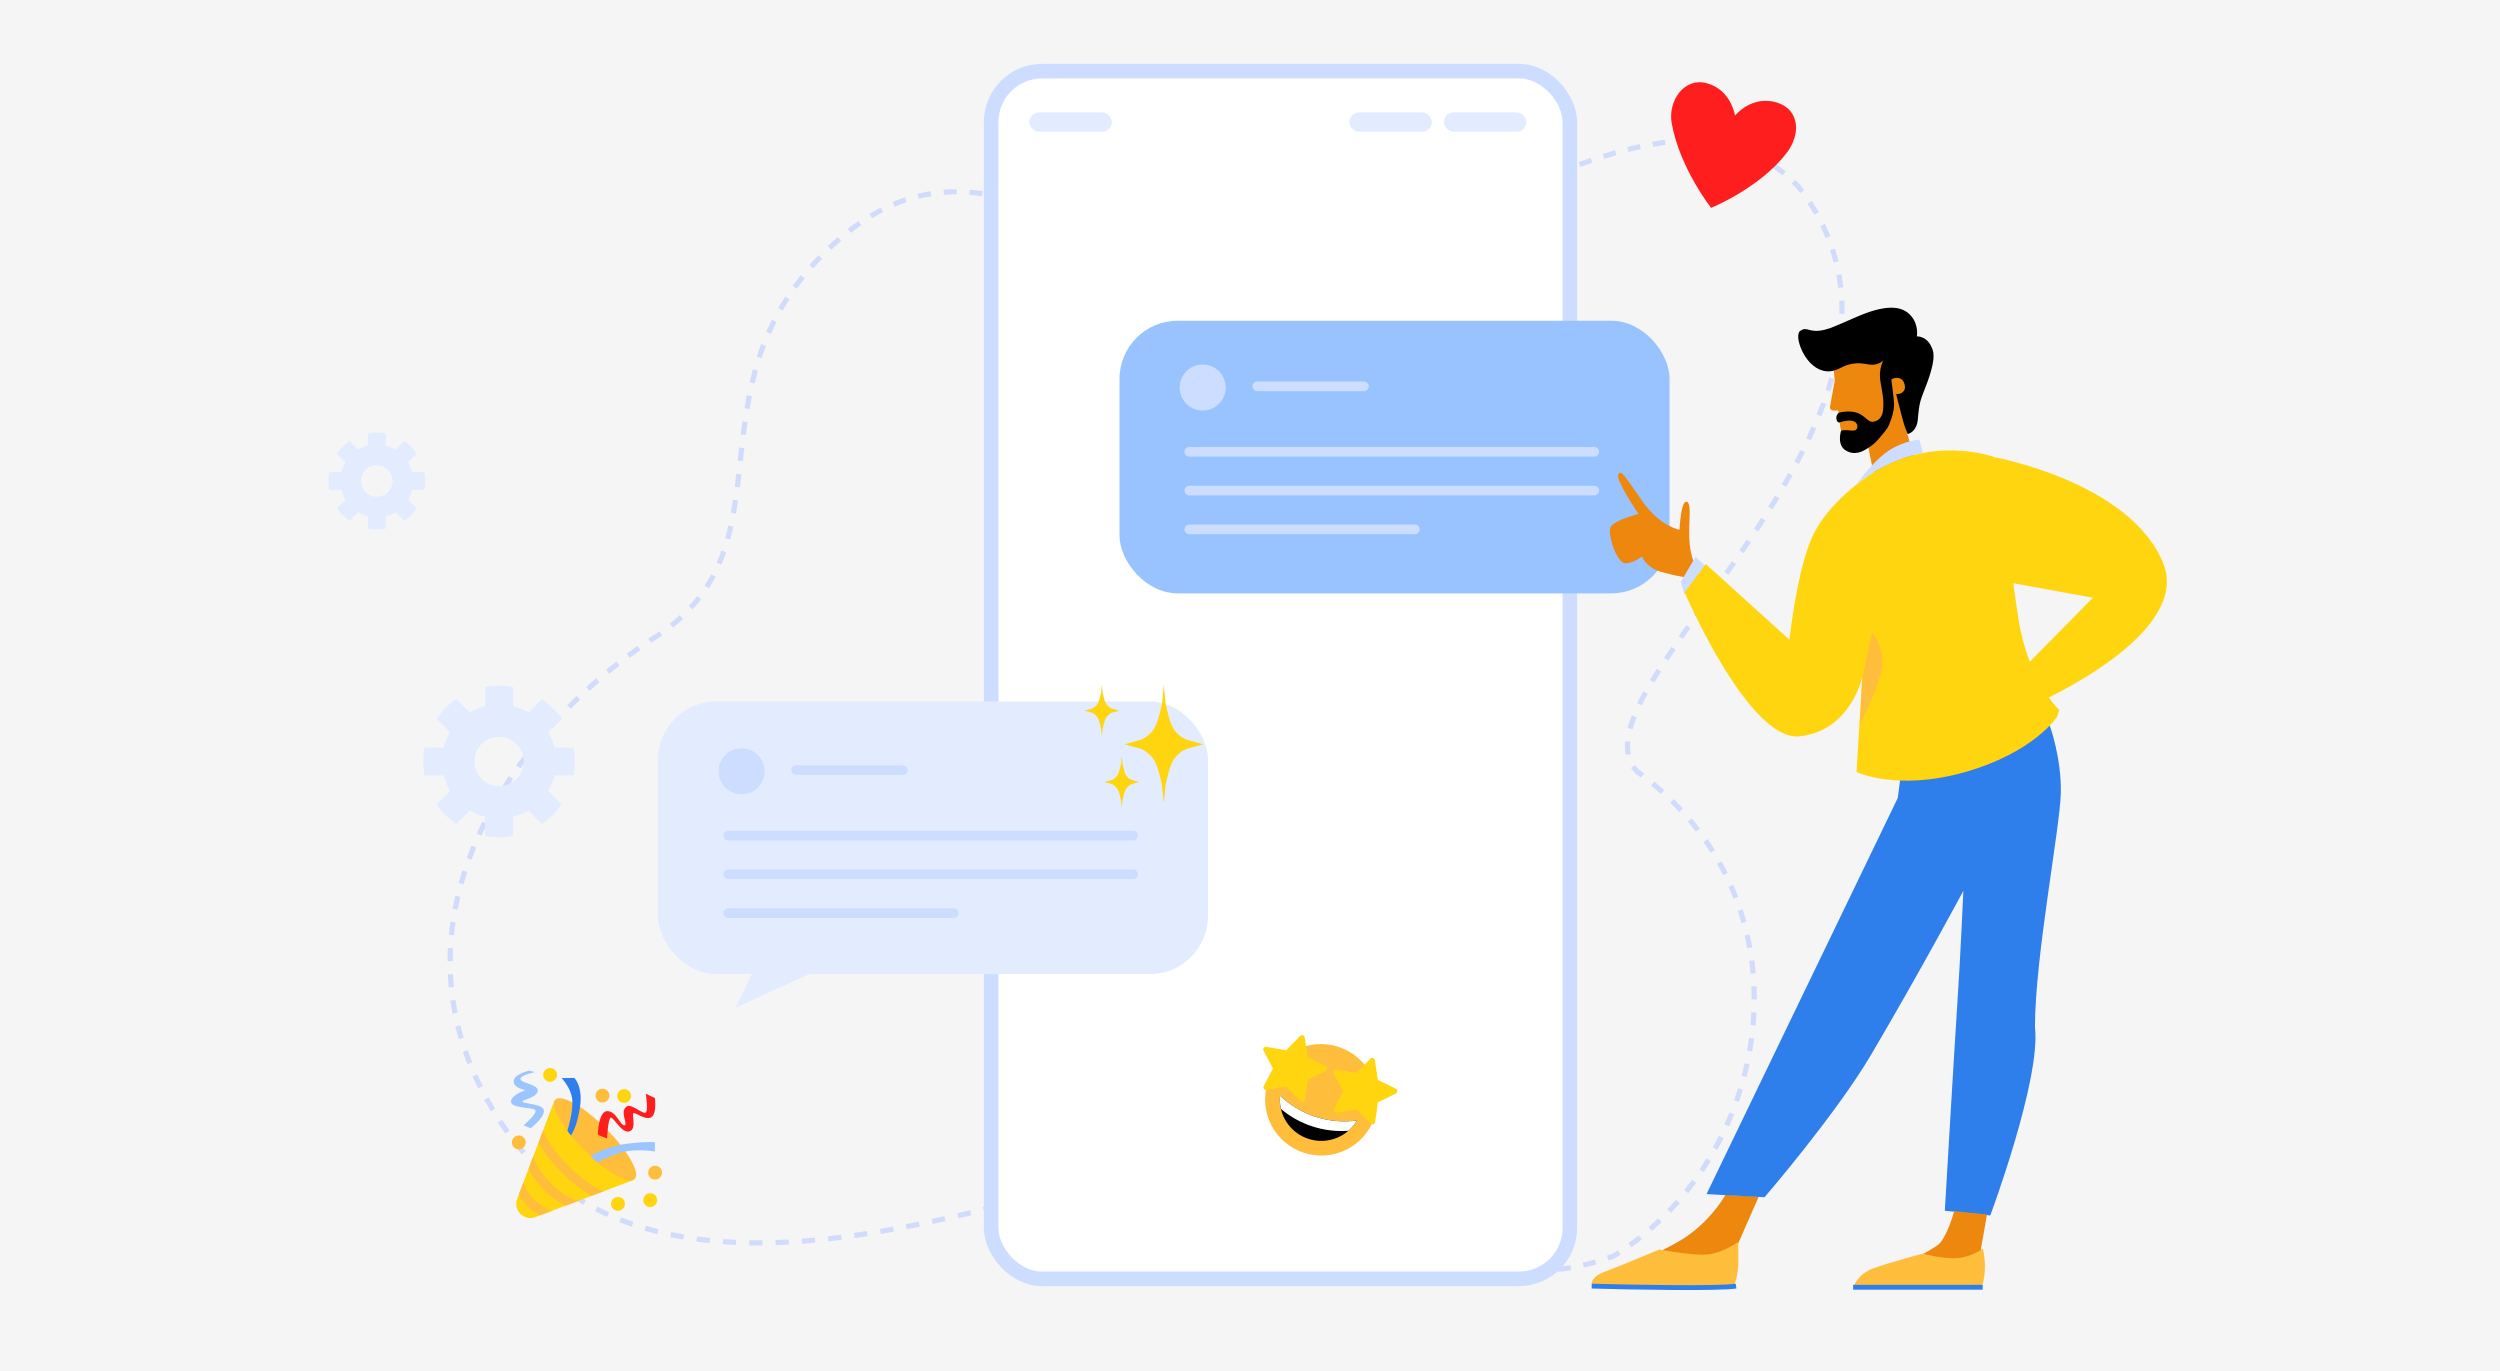 <?xml version="1.0" encoding="UTF-8"?> <svg xmlns="http://www.w3.org/2000/svg" width="1896" height="1040" viewBox="0 0 1896 1040" fill="none"><rect x="0" y="0" width="1896" height="1040" fill="#333333" stroke="none"/> <g clip-path="url(#clip0_453_589)"> <rect width="1896" height="1040" fill="#F5F5F5"></rect> <path fill-rule="evenodd" clip-rule="evenodd" d="M1311.01 108.246C1314.17 109.015 1317.3 109.924 1320.39 110.981L1319.12 114.697C1316.14 113.679 1313.13 112.803 1310.08 112.061L1311.01 108.246ZM1291.76 105.249C1295.01 105.491 1298.24 105.855 1301.44 106.349L1300.84 110.23C1297.75 109.752 1294.62 109.4 1291.47 109.166L1291.76 105.249ZM1329.48 114.565C1332.42 115.886 1335.34 117.354 1338.21 118.977L1336.28 122.397C1333.51 120.834 1330.71 119.42 1327.87 118.148L1329.48 114.565ZM1272.3 105.181C1275.57 104.979 1278.81 104.878 1282.03 104.885L1282.02 108.812C1278.89 108.805 1275.73 108.904 1272.54 109.101L1272.3 105.181ZM1253.03 107.442C1256.25 106.9 1259.44 106.438 1262.61 106.061L1263.08 109.961C1259.97 110.33 1256.84 110.783 1253.69 111.315L1253.03 107.442ZM1346.52 124.163C1349.14 125.967 1351.74 127.91 1354.3 129.999L1351.81 133.041C1349.34 131.019 1346.83 129.141 1344.3 127.4L1346.52 124.163ZM1234.12 111.446C1237.28 110.653 1240.42 109.921 1243.54 109.257L1244.35 113.099C1241.28 113.752 1238.19 114.472 1235.08 115.255L1234.12 111.446ZM1361.58 136.423C1362.76 137.548 1363.94 138.708 1365.1 139.902L1365.18 139.979L1365.25 140.064C1366.31 141.426 1367.35 142.79 1368.37 144.158L1365.21 146.493C1364.24 145.184 1363.24 143.877 1362.22 142.572C1361.11 141.438 1359.99 140.337 1358.87 139.268L1361.58 136.423ZM1215.52 116.737C1218.62 115.76 1221.71 114.831 1224.78 113.955L1225.86 117.731C1222.82 118.597 1219.77 119.516 1216.69 120.483L1215.52 116.737ZM1374.1 152.397C1375.97 155.242 1377.71 158.099 1379.35 160.966L1375.94 162.911C1374.34 160.114 1372.64 157.326 1370.82 154.547L1374.1 152.397ZM1197.28 122.923C1200.32 121.824 1203.35 120.759 1206.36 119.735L1207.63 123.453C1204.64 124.469 1201.63 125.525 1198.62 126.616L1197.28 122.923ZM1179.25 129.765C1182.26 128.576 1185.26 127.412 1188.24 126.276L1189.64 129.947C1186.67 131.076 1183.69 132.234 1180.69 133.417L1179.25 129.765ZM1384.03 169.835C1385.53 172.893 1386.9 175.962 1388.15 179.039L1384.51 180.52C1383.29 177.524 1381.96 174.536 1380.5 171.556L1384.03 169.835ZM1161.45 137.012C1164.42 135.772 1167.38 134.549 1170.34 133.345L1171.82 136.982C1168.88 138.181 1165.93 139.4 1162.96 140.636L1161.45 137.012ZM1391.6 188.435C1392.66 191.662 1393.6 194.898 1394.42 198.14L1390.62 199.104C1389.82 195.949 1388.91 192.802 1387.87 189.662L1391.6 188.435ZM1143.74 144.519C1146.7 143.252 1149.64 141.993 1152.58 140.746L1154.12 144.361C1151.18 145.605 1148.24 146.862 1145.29 148.128L1143.74 144.519ZM1129.99 150.445C1131.64 149.734 1133.28 149.023 1134.93 148.314L1136.48 151.92C1134.84 152.63 1133.19 153.341 1131.54 154.053C1130.25 154.61 1128.96 155.168 1127.66 155.727L1126.11 152.121C1127.4 151.562 1128.7 151.003 1129.99 150.445ZM1396.55 207.946C1397.15 211.266 1397.63 214.591 1397.99 217.921L1394.09 218.352C1393.73 215.11 1393.26 211.874 1392.68 208.644L1396.55 207.946ZM1108.47 159.69C1111.42 158.438 1114.36 157.18 1117.29 155.92L1118.84 159.528C1115.9 160.789 1112.96 162.049 1110.01 163.304L1108.47 159.69ZM1090.78 167.1C1093.74 165.886 1096.69 164.659 1099.64 163.424L1101.15 167.045C1098.2 168.284 1095.24 169.514 1092.27 170.733L1090.78 167.1ZM1398.77 227.94C1398.92 231.291 1398.96 234.644 1398.89 237.998L1394.97 237.925C1395.03 234.651 1394.99 231.38 1394.84 228.114L1398.77 227.94ZM1072.99 174.222C1075.96 173.067 1078.93 171.894 1081.9 170.705L1083.36 174.351C1080.38 175.544 1077.4 176.723 1074.41 177.883L1072.99 174.222ZM1055.05 180.921C1058.05 179.849 1061.05 178.752 1064.04 177.632L1065.42 181.31C1062.41 182.436 1059.39 183.54 1056.37 184.619L1055.05 180.921ZM1398.4 248.022C1398.14 251.357 1397.79 254.691 1397.34 258.024L1393.45 257.501C1393.89 254.238 1394.23 250.976 1394.49 247.716L1398.4 248.022ZM1036.93 187.052C1039.96 186.089 1042.99 185.094 1046.01 184.069L1047.27 187.788C1044.22 188.82 1041.17 189.824 1038.12 190.795L1036.93 187.052ZM1018.59 192.455C1021.66 191.627 1024.72 190.76 1027.79 189.855L1028.9 193.622C1025.81 194.534 1022.71 195.41 1019.61 196.246L1018.59 192.455ZM1395.75 267.911C1395.13 271.185 1394.44 274.457 1393.67 277.725L1389.84 276.821C1390.6 273.611 1391.29 270.4 1391.89 267.189L1395.75 267.911ZM1000.04 196.937C1003.14 196.28 1006.24 195.574 1009.34 194.823L1010.27 198.64C1007.13 199.399 1003.99 200.113 1000.86 200.779L1000.04 196.937ZM755.113 146.52C758.336 147.142 761.558 147.847 764.782 148.626L763.859 152.443C760.69 151.677 757.528 150.985 754.369 150.376L755.113 146.52ZM735.466 143.863C738.759 144.104 742.049 144.455 745.336 144.904L744.804 148.795C741.594 148.356 738.386 148.014 735.18 147.78L735.466 143.863ZM774.34 151.14C777.487 152.031 780.637 152.982 783.792 153.984L782.604 157.726C779.484 156.736 776.373 155.797 773.27 154.918L774.34 151.14ZM793.15 157.088C796.237 158.152 799.33 159.256 802.431 160.389L801.082 164.078C798.001 162.951 794.931 161.856 791.87 160.8L793.15 157.088ZM715.589 143.83C718.911 143.584 722.225 143.472 725.535 143.481L725.524 147.408C722.311 147.399 719.097 147.508 715.879 147.746L715.589 143.83ZM985.986 199.577C987.548 199.323 989.11 199.056 990.672 198.775L991.366 202.64C989.783 202.924 988.199 203.196 986.616 203.453C984.961 203.722 983.313 203.968 981.67 204.191L981.141 200.3C982.75 200.081 984.365 199.84 985.986 199.577ZM811.646 163.829C814.691 164.986 817.744 166.163 820.807 167.351L819.386 171.012C816.328 169.826 813.284 168.652 810.252 167.5L811.646 163.829ZM695.908 146.907C699.177 146.115 702.438 145.471 705.691 144.963L706.296 148.843C703.149 149.334 699.995 149.958 696.833 150.724L695.908 146.907ZM829.945 170.914C832.979 172.099 836.022 173.288 839.079 174.472L837.659 178.134C834.597 176.947 831.549 175.757 828.516 174.572L829.945 170.914ZM1391.14 287.423C1390.24 290.617 1389.26 293.807 1388.22 296.991L1384.49 295.772C1385.52 292.635 1386.47 289.495 1387.36 286.353L1391.14 287.423ZM961.829 201.93C965.036 201.823 968.266 201.635 971.52 201.36L971.85 205.274C968.529 205.554 965.232 205.746 961.96 205.855L961.829 201.93ZM848.223 177.983C851.267 179.138 854.323 180.28 857.394 181.405L856.044 185.092C852.956 183.962 849.885 182.814 846.83 181.655L848.223 177.983ZM942.408 201.615C945.619 201.823 948.852 201.957 952.109 202.011L952.044 205.937C948.723 205.882 945.426 205.746 942.154 205.534L942.408 201.615ZM866.604 184.696C869.673 185.764 872.757 186.807 875.858 187.816L874.642 191.55C871.514 190.532 868.404 189.481 865.313 188.405L866.604 184.696ZM885.17 190.725C888.279 191.654 891.405 192.543 894.55 193.386L893.533 197.179C890.35 196.326 887.188 195.427 884.046 194.488L885.17 190.725ZM677.023 153.152C680.131 151.842 683.231 150.678 686.322 149.653L687.558 153.381C684.565 154.373 681.563 155.5 678.549 156.771L677.023 153.152ZM923.109 199.485C926.297 199.978 929.506 200.406 932.737 200.765L932.304 204.668C929.015 204.303 925.75 203.867 922.509 203.366L923.109 199.485ZM904 195.758C907.154 196.495 910.328 197.179 913.521 197.804L912.768 201.658C909.525 201.023 906.305 200.329 903.107 199.583L904 195.758ZM659.369 162.175C662.266 160.431 665.154 158.824 668.034 157.348L669.825 160.843C667.027 162.277 664.217 163.84 661.396 165.539L659.369 162.175ZM1384.94 306.466C1383.79 309.574 1382.59 312.676 1381.34 315.771L1377.7 314.296C1378.94 311.24 1380.12 308.178 1381.25 305.112L1384.94 306.466ZM642.97 173.487C645.661 171.392 648.343 169.423 651.017 167.575L653.25 170.806C650.639 172.61 648.017 174.535 645.383 176.586L642.97 173.487ZM1377.43 325.004C1376.1 328.032 1374.72 331.053 1373.29 334.064L1369.74 332.383C1371.15 329.403 1372.52 326.415 1373.84 323.421L1377.43 325.004ZM631.591 183.057C632.859 181.91 634.125 180.793 635.389 179.703L637.953 182.678C636.713 183.747 635.47 184.844 634.225 185.97C632.965 187.109 631.729 188.249 630.517 189.392L627.824 186.534C629.056 185.373 630.311 184.214 631.591 183.057ZM1368.9 343.049C1367.4 346.009 1365.87 348.959 1364.31 351.898L1360.84 350.052C1362.39 347.137 1363.91 344.213 1365.39 341.281L1368.9 343.049ZM613.795 200.963C615.996 198.483 618.294 196.011 620.694 193.547L623.507 196.286C621.15 198.708 618.893 201.136 616.732 203.57L613.795 200.963ZM1359.52 360.661C1357.9 363.558 1356.25 366.443 1354.57 369.317L1351.18 367.338C1352.85 364.484 1354.49 361.619 1356.09 358.745L1359.52 360.661ZM601.157 216.679C603.095 214.005 605.131 211.337 607.272 208.676L610.332 211.138C608.232 213.747 606.236 216.363 604.337 218.983L601.157 216.679ZM1349.48 377.889C1347.75 380.73 1346.01 383.558 1344.25 386.372L1340.92 384.288C1342.67 381.489 1344.41 378.677 1346.12 375.854L1349.48 377.889ZM590.208 233.584C591.86 230.71 593.611 227.84 595.467 224.976L598.762 227.112C596.944 229.917 595.23 232.727 593.612 235.542L590.208 233.584ZM1338.9 394.786C1337.1 397.579 1335.29 400.357 1333.46 403.119L1330.18 400.954C1332 398.203 1333.81 395.438 1335.6 392.658L1338.9 394.786ZM581.087 251.614C582.43 248.569 583.866 245.525 585.404 242.484L588.908 244.256C587.403 247.234 585.996 250.215 584.68 253.198L581.087 251.614ZM1327.92 411.409C1326.06 414.161 1324.19 416.897 1322.32 419.615L1319.09 417.389C1320.95 414.68 1322.81 411.953 1324.67 409.211L1327.92 411.409ZM573.895 270.453C574.93 267.286 576.047 264.117 577.255 260.947L580.924 262.346C579.739 265.454 578.644 268.563 577.628 271.672L573.895 270.453ZM1316.64 427.818C1314.74 430.543 1312.84 433.248 1310.94 435.933L1307.73 433.667C1309.62 430.987 1311.52 428.288 1313.42 425.57L1316.64 427.818ZM568.492 289.852C569.253 286.607 570.081 283.355 570.985 280.098L574.769 281.149C573.879 284.351 573.065 287.552 572.316 290.749L568.492 289.852ZM1305.16 444.074C1303.23 446.789 1301.31 449.483 1299.4 452.152L1296.2 449.868C1298.11 447.199 1300.03 444.508 1301.97 441.796L1305.16 444.074ZM564.584 309.573C565.13 306.288 565.723 302.991 566.375 299.685L570.228 300.445C569.584 303.708 568.998 306.966 568.458 310.217L564.584 309.573ZM1293.61 460.241C1291.66 462.966 1289.73 465.665 1287.82 468.337L1284.62 466.057C1286.53 463.382 1288.46 460.681 1290.41 457.955L1293.61 460.241ZM561.75 329.434C562.158 326.136 562.592 322.822 563.063 319.495L566.951 320.045C566.484 323.345 566.053 326.636 565.648 329.916L561.75 329.434ZM1282.1 476.386C1280.15 479.145 1278.23 481.871 1276.36 484.565L1273.13 482.319C1275.02 479.617 1276.94 476.883 1278.9 474.118L1282.1 476.386ZM559.516 349.043C559.865 345.841 560.217 342.617 560.581 339.378L564.484 339.818C564.12 343.045 563.77 346.258 563.421 349.457L563.39 349.743L559.486 349.317L559.516 349.043ZM1270.74 492.7C1268.85 495.478 1267 498.217 1265.22 500.915L1261.94 498.747C1263.74 496.032 1265.59 493.278 1267.5 490.486L1270.74 492.7ZM557.213 369.139C557.625 365.865 558.013 362.566 558.389 359.241L562.291 359.683C561.914 363.018 561.524 366.335 561.109 369.63L557.213 369.139ZM1259.8 509.269C1257.99 512.119 1256.26 514.917 1254.62 517.66L1251.25 515.646C1252.91 512.869 1254.66 510.042 1256.48 507.167L1259.8 509.269ZM554.278 388.801C554.859 385.566 555.385 382.298 555.872 378.999L559.757 379.573C559.265 382.905 558.732 386.213 558.144 389.495L554.278 388.801ZM1249.76 526.128C1248.1 529.139 1246.58 532.074 1245.19 534.931L1241.66 533.218C1243.07 530.293 1244.63 527.298 1246.32 524.236L1249.76 526.128ZM549.953 408.113C550.828 404.954 551.618 401.755 552.337 398.519L556.171 399.37C555.438 402.666 554.632 405.931 553.737 409.162L549.953 408.113ZM1241.22 543.915C1239.95 547.11 1238.91 550.179 1238.12 553.12L1234.33 552.094C1235.17 548.989 1236.26 545.778 1237.57 542.47L1241.22 543.915ZM543.491 426.719C544.784 423.701 545.959 420.639 547.031 417.535L550.743 418.817C549.642 422.005 548.433 425.155 547.101 428.265L543.491 426.719ZM1236.39 562.503C1236.1 565.826 1236.24 568.918 1236.82 571.78L1232.97 572.558C1232.31 569.274 1232.17 565.802 1232.48 562.168L1236.39 562.503ZM1243.03 583.745C1241.97 582.618 1241.04 581.443 1240.24 580.221L1236.95 582.368C1237.92 583.846 1239.04 585.254 1240.32 586.588L1240.44 586.717L1240.58 586.821C1241.92 587.789 1243.25 588.765 1244.55 589.751L1246.92 586.617C1245.64 585.651 1244.34 584.694 1243.03 583.745ZM534.326 444.076C536.111 441.293 537.753 438.465 539.267 435.592L542.741 437.423C541.177 440.391 539.479 443.317 537.631 446.196L534.326 444.076ZM1254.68 592.741C1257.27 594.871 1259.79 597.039 1262.24 599.243L1259.61 602.163C1257.21 599.998 1254.73 597.867 1252.19 595.773L1254.68 592.741ZM522.339 459.597C524.599 457.14 526.706 454.639 528.67 452.097L531.778 454.498C529.744 457.129 527.566 459.716 525.229 462.256L522.339 459.597ZM1269.47 606.038C1271.84 608.372 1274.14 610.742 1276.38 613.146L1273.5 615.818C1271.31 613.458 1269.05 611.131 1266.71 608.838L1269.47 606.038ZM1282.98 620.6C1285.14 623.144 1287.21 625.722 1289.22 628.331L1286.1 630.723C1284.14 628.162 1282.1 625.633 1279.99 623.136L1282.98 620.6ZM507.935 472.925C510.569 470.836 513.054 468.708 515.4 466.542L518.064 469.427C515.645 471.661 513.085 473.853 510.375 476.002L507.935 472.925ZM1295.07 636.334C1296.97 639.075 1298.8 641.847 1300.55 644.648L1297.23 646.731C1295.51 643.984 1293.71 641.265 1291.84 638.576L1295.07 636.334ZM495.836 481.545C497.267 480.627 498.662 479.699 500.023 478.764L502.248 481.999C500.853 482.959 499.422 483.909 497.957 484.85C496.587 485.729 495.218 486.621 493.849 487.526L491.683 484.25C493.067 483.335 494.451 482.433 495.836 481.545ZM1305.62 653.198C1307.25 656.097 1308.8 659.023 1310.27 661.973L1306.75 663.726C1305.31 660.832 1303.79 657.962 1302.2 655.118L1305.62 653.198ZM475.327 495.705C478.02 493.711 480.723 491.765 483.431 489.868L485.684 493.084C483.004 494.962 480.33 496.888 477.663 498.861L475.327 495.705ZM1314.49 670.973C1315.83 674.017 1317.09 677.084 1318.27 680.17L1314.61 681.576C1313.45 678.548 1312.21 675.54 1310.9 672.554L1314.49 670.973ZM459.628 507.961C462.206 505.841 464.799 503.763 467.403 501.73L469.819 504.826C467.241 506.838 464.675 508.895 462.122 510.994L459.628 507.961ZM1321.61 689.529C1322.65 692.681 1323.61 695.849 1324.49 699.033L1320.71 700.085C1319.84 696.96 1318.9 693.851 1317.88 690.759L1321.61 689.529ZM444.543 521.016C447.012 518.768 449.5 516.56 452.005 514.392L454.575 517.361C452.095 519.508 449.631 521.694 447.186 523.92L444.543 521.016ZM1326.93 708.671C1327.67 711.906 1328.33 715.152 1328.91 718.409L1325.05 719.103C1324.47 715.906 1323.82 712.719 1323.1 709.544L1326.93 708.671ZM430.149 534.8C432.495 532.436 434.866 530.108 437.258 527.818L439.974 530.654C437.605 532.922 435.259 535.226 432.936 537.567L430.149 534.8ZM1330.44 728.224C1330.88 731.509 1331.24 734.801 1331.52 738.097L1327.61 738.436C1327.33 735.199 1326.98 731.966 1326.55 728.74L1330.44 728.224ZM416.467 549.314C418.688 546.831 420.938 544.382 423.215 541.967L426.072 544.661C423.819 547.051 421.592 549.475 419.394 551.932L416.467 549.314ZM403.573 564.524C405.655 561.929 407.771 559.364 409.918 556.832L412.913 559.371C410.789 561.877 408.696 564.414 406.636 566.982L403.573 564.524ZM1332.16 748.011C1332.3 751.32 1332.37 754.631 1332.36 757.941L1328.43 757.932C1328.44 754.68 1328.37 751.427 1328.24 748.175L1332.16 748.011ZM391.531 580.43C393.462 577.721 395.433 575.042 397.44 572.392L400.57 574.762C398.586 577.383 396.637 580.033 394.728 582.71L391.531 580.43ZM1332.12 767.869C1331.97 771.176 1331.74 774.479 1331.45 777.776L1327.54 777.428C1327.83 774.187 1328.05 770.94 1328.2 767.689L1332.12 767.869ZM380.432 597.014C382.197 594.194 384.006 591.402 385.858 588.637L389.121 590.822C387.292 593.554 385.504 596.313 383.76 599.098L380.432 597.014ZM1330.36 787.645C1329.92 790.926 1329.42 794.198 1328.85 797.458L1324.98 796.78C1325.54 793.574 1326.04 790.357 1326.47 787.13L1330.36 787.645ZM370.381 614.258C371.961 611.332 373.591 608.431 375.268 605.555L378.66 607.533C377.005 610.373 375.396 613.237 373.836 616.124L370.381 614.258ZM1326.93 807.199C1326.22 810.431 1325.44 813.649 1324.6 816.85L1320.8 815.851C1321.63 812.703 1322.4 809.538 1323.09 806.358L1326.93 807.199ZM361.493 632.146C362.869 629.116 364.3 626.108 365.783 623.125L369.299 624.873C367.836 627.816 366.425 630.782 365.069 633.769L361.493 632.146ZM1321.88 826.396C1320.9 829.558 1319.86 832.701 1318.76 835.82L1315.06 834.51C1316.14 831.442 1317.17 828.351 1318.12 825.24L1321.88 826.396ZM353.909 650.627C355.056 647.502 356.264 644.398 357.53 641.315L361.162 642.807C359.915 645.844 358.725 648.902 357.595 651.98L353.909 650.627ZM1315.25 845.108C1314.02 848.179 1312.73 851.225 1311.37 854.243L1307.79 852.631C1309.12 849.663 1310.4 846.667 1311.61 843.646L1315.25 845.108ZM347.767 669.652C348.661 666.441 349.623 663.25 350.647 660.078L354.384 661.285C353.375 664.407 352.43 667.548 351.549 670.706L347.767 669.652ZM1307.11 863.209C1305.62 866.168 1304.08 869.096 1302.48 871.99L1299.04 870.086C1300.62 867.24 1302.14 864.36 1303.6 861.45L1307.11 863.209ZM343.216 689.128C343.834 685.848 344.524 682.584 345.284 679.338L349.107 680.233C348.361 683.424 347.682 686.632 347.075 689.855L343.216 689.128ZM1297.48 880.57C1295.76 883.395 1293.97 886.183 1292.13 888.932L1288.87 886.745C1290.68 884.042 1292.43 881.301 1294.13 878.523L1297.48 880.57ZM340.394 708.93C340.714 705.604 341.111 702.293 341.581 698.996L345.469 699.551C345.007 702.789 344.617 706.041 344.303 709.306L340.394 708.93ZM1286.42 897.06C1284.46 899.727 1282.45 902.353 1280.37 904.935L1277.31 902.475C1279.35 899.938 1281.33 897.357 1283.26 894.735L1286.42 897.06ZM1273.99 912.54C1271.8 915.027 1269.56 917.468 1267.27 919.858L1264.44 917.139C1266.69 914.791 1268.89 912.393 1271.04 909.949L1273.99 912.54ZM339.412 728.93C339.418 725.58 339.504 722.241 339.668 718.915L343.59 719.108C343.429 722.373 343.345 725.649 343.339 728.936L339.412 728.93ZM1260.23 926.868C1257.84 929.15 1255.39 931.38 1252.89 933.555L1250.31 930.591C1252.77 928.456 1255.17 926.266 1257.53 924.025L1260.23 926.868ZM340.342 748.91C340.024 745.573 339.79 742.245 339.636 738.928L343.559 738.745C343.71 742 343.94 745.265 344.251 748.539L340.342 748.91ZM1245.24 939.901C1242.65 941.954 1240 943.95 1237.31 945.886L1235.02 942.697C1237.66 940.797 1240.26 938.837 1242.8 936.822L1245.24 939.901ZM974.754 892.191C971.608 891.099 968.404 890.157 965.132 889.357L966.065 885.543C969.453 886.371 972.776 887.347 976.042 888.482L974.754 892.191ZM955.277 887.4C952.018 886.895 948.687 886.51 945.276 886.237L945.588 882.323C949.09 882.602 952.518 882.998 955.879 883.52L955.277 887.4ZM343.2 768.734C342.561 765.437 342.006 762.147 341.532 758.864L345.419 758.304C345.884 761.524 346.428 764.752 347.055 767.986L343.2 768.734ZM935.196 885.76C931.9 885.703 928.53 885.737 925.077 885.854L924.944 881.929C928.458 881.81 931.895 881.776 935.263 881.833L935.196 885.76ZM992.934 900.583C990.011 898.872 987.052 897.327 984.049 895.94L985.695 892.375C988.815 893.816 991.887 895.419 994.918 897.194L992.934 900.583ZM914.938 886.416C911.647 886.664 908.284 886.977 904.843 887.35L904.42 883.446C907.899 883.069 911.305 882.752 914.643 882.5L914.938 886.416ZM1229.11 951.49C1227.72 952.393 1226.31 953.281 1224.9 954.152L1224.74 954.25L1224.57 954.316C1223.04 954.896 1221.51 955.452 1219.97 955.986L1218.68 952.277C1220.12 951.776 1221.56 951.254 1223 950.71C1224.33 949.887 1225.66 949.049 1226.97 948.197L1229.11 951.49ZM1005.39 909.059C1004.05 908.016 1002.71 907.013 1001.36 906.049L1003.64 902.853C1005.04 903.849 1006.42 904.885 1007.81 905.961C1009.06 906.937 1010.33 907.905 1011.61 908.867L1009.25 912.007C1007.95 911.032 1006.66 910.049 1005.39 909.059ZM894.74 888.582C891.454 889.024 888.1 889.513 884.674 890.044L884.072 886.163C887.522 885.628 890.902 885.136 894.217 884.69L894.74 888.582ZM1025.18 923.135C1022.45 921.362 1019.76 919.553 1017.12 917.71L1019.37 914.49C1021.97 916.307 1024.62 918.092 1027.32 919.841L1025.18 923.135ZM1210.67 958.931C1207.53 959.831 1204.38 960.639 1201.22 961.358L1200.35 957.529C1203.44 956.826 1206.52 956.036 1209.59 955.156L1210.67 958.931ZM347.937 788.171C346.987 784.941 346.12 781.716 345.335 778.495L349.15 777.565C349.921 780.726 350.771 783.892 351.704 787.062L347.937 788.171ZM874.598 891.69C871.323 892.25 867.984 892.843 864.578 893.467L863.871 889.604C867.29 888.978 870.644 888.382 873.936 887.819L874.598 891.69ZM1041.83 933.157C1038.99 931.575 1036.18 929.951 1033.42 928.288L1035.45 924.924C1038.17 926.564 1040.94 928.166 1043.74 929.726L1041.83 933.157ZM1191.65 963.262C1188.44 963.812 1185.22 964.272 1182 964.648L1181.54 960.747C1184.7 960.38 1187.85 959.929 1190.99 959.391L1191.65 963.262ZM854.546 895.351C851.26 895.982 847.915 896.636 844.507 897.312L843.743 893.461C847.157 892.783 850.51 892.127 853.806 891.494L854.546 895.351ZM1059.12 942.026C1056.18 940.643 1053.27 939.213 1050.4 937.738L1052.19 934.244C1055.02 935.699 1057.89 937.109 1060.79 938.472L1059.12 942.026ZM1172.29 965.523C1169.04 965.732 1165.79 965.857 1162.54 965.901L1162.49 961.974C1165.67 961.931 1168.85 961.809 1172.03 961.604L1172.29 965.523ZM1076.99 949.669C1073.96 948.5 1070.96 947.278 1067.99 946.005L1069.53 942.395C1072.46 943.649 1075.42 944.854 1078.41 946.005L1076.99 949.669ZM834.505 899.32C831.228 899.985 827.895 900.665 824.506 901.361L823.717 897.514C827.108 896.818 830.444 896.137 833.725 895.472L834.505 899.32ZM354.449 807.07C353.215 803.951 352.061 800.833 350.987 797.72L354.7 796.439C355.755 799.497 356.888 802.56 358.101 805.625L354.449 807.07ZM1152.8 965.794C1149.55 965.68 1146.31 965.488 1143.07 965.221L1143.4 961.307C1146.57 961.569 1149.75 961.758 1152.94 961.87L1152.8 965.794ZM1095.38 955.994C1092.27 955.056 1089.19 954.058 1086.13 953.004L1087.4 949.291C1090.42 950.329 1093.46 951.311 1096.52 952.235L1095.38 955.994ZM1133.39 964.199C1130.17 963.786 1126.96 963.3 1123.76 962.747L1124.43 958.877C1127.57 959.421 1130.73 959.898 1133.89 960.304L1133.39 964.199ZM1114.21 960.883C1111.04 960.195 1107.88 959.442 1104.74 958.626L1105.73 954.826C1108.82 955.628 1111.92 956.369 1115.04 957.046L1114.21 960.883ZM814.501 903.421L809.464 904.46C807.906 904.782 806.315 905.119 804.691 905.47L803.861 901.632C805.496 901.278 807.099 900.938 808.67 900.614L813.708 899.575L814.501 903.421ZM794.96 907.651C791.816 908.376 788.574 909.14 785.239 909.937L784.326 906.118C787.669 905.319 790.921 904.552 794.077 903.825L794.96 907.651ZM362.616 825.355C361.111 822.335 359.686 819.317 358.337 816.3L361.922 814.698C363.248 817.664 364.65 820.633 366.131 823.603L362.616 825.355ZM766.39 914.508L765.776 914.658L764.845 910.843L765.568 910.666C768.632 909.918 771.64 909.184 774.587 908.467L775.515 912.283C772.534 913.008 769.492 913.751 766.39 914.508ZM372.244 842.875C370.5 839.975 368.832 837.075 367.237 834.175L370.679 832.283C372.248 835.138 373.891 837.994 375.609 840.851L372.244 842.875ZM756.055 917.027C752.878 917.799 749.648 918.58 746.369 919.367L745.453 915.548C748.728 914.763 751.954 913.983 755.128 913.211L756.055 917.027ZM736.641 921.679C733.425 922.435 730.168 923.192 726.871 923.948L725.995 920.12C729.282 919.367 732.533 918.611 735.742 917.856L736.641 921.679ZM380.34 855.521C379.386 854.117 378.45 852.712 377.533 851.307L380.821 849.16C381.725 850.545 382.648 851.93 383.588 853.315C384.534 854.707 385.491 856.079 386.458 857.43L383.265 859.716C382.278 858.338 381.303 856.94 380.34 855.521ZM717.099 926.152C713.878 926.867 710.625 927.576 707.342 928.277L706.522 924.436C709.794 923.738 713.037 923.031 716.248 922.318L717.099 926.152ZM697.533 930.325C694.276 930.989 690.993 931.643 687.686 932.283L686.94 928.427C690.233 927.79 693.503 927.139 696.748 926.477L697.533 930.325ZM395.815 875.514C393.603 873.006 391.436 870.416 389.314 867.742L392.39 865.301C394.47 867.922 396.594 870.46 398.76 872.917L395.815 875.514ZM677.867 934.128C674.596 934.724 671.306 935.304 667.997 935.865L667.34 931.994C670.632 931.435 673.907 930.858 677.164 930.265L677.867 934.128ZM409.928 889.907C407.464 887.65 405.041 885.309 402.664 882.883L405.468 880.135C407.796 882.51 410.168 884.802 412.581 887.011L409.928 889.907ZM658.091 937.481C654.806 937.994 651.506 938.487 648.194 938.957L647.642 935.069C650.936 934.602 654.217 934.111 657.485 933.601L658.091 937.481ZM638.256 940.291C634.944 940.71 631.622 941.103 628.293 941.469L627.864 937.565C631.171 937.202 634.472 936.811 637.763 936.395L638.256 940.291ZM425.524 902.702C422.83 900.727 420.175 898.67 417.563 896.527L420.054 893.491C422.611 895.588 425.208 897.602 427.845 899.535L425.524 902.702ZM618.32 942.477C614.992 942.784 611.658 943.061 608.32 943.305L608.033 939.389C611.346 939.146 614.655 938.872 617.959 938.567L618.32 942.477ZM442.431 913.747C439.528 912.064 436.661 910.301 433.834 908.455L435.981 905.167C438.749 906.975 441.557 908.701 444.4 910.349L442.431 913.747ZM598.308 943.939C594.965 944.116 591.621 944.259 588.278 944.364L588.154 940.439C591.469 940.335 594.784 940.193 598.1 940.018L598.308 943.939ZM578.241 944.566C574.891 944.594 571.544 944.582 568.201 944.527L568.265 940.601C571.574 940.655 574.889 940.667 578.208 940.639L578.241 944.566ZM460.38 922.949C457.316 921.568 454.283 920.111 451.285 918.575L453.075 915.08C456.014 916.586 458.987 918.014 461.993 919.368L460.38 922.949ZM558.154 944.232C554.803 944.089 551.46 943.9 548.125 943.663L548.404 939.746C551.7 939.98 555.007 940.167 558.322 940.309L558.154 944.232ZM479.137 930.34C475.954 929.254 472.798 928.097 469.672 926.866L471.11 923.212C474.179 924.42 477.279 925.556 480.405 926.624L479.137 930.34ZM538.111 942.8C534.767 942.461 531.435 942.07 528.117 941.624L528.64 937.732C531.915 938.172 535.204 938.558 538.507 938.894L538.111 942.8ZM498.463 936.015C495.201 935.203 491.96 934.328 488.744 933.385L489.849 929.616C493.012 930.544 496.2 931.405 499.411 932.204L498.463 936.015ZM518.176 940.116C514.862 939.554 511.564 938.934 508.285 938.253L509.083 934.408C512.314 935.079 515.564 935.69 518.833 936.244L518.176 940.116Z" fill="#D1DBFC"></path> <rect x="751.69" y="53.952" width="438.882" height="915.919" rx="38.613" fill="white"></rect> <rect x="780.65" y="85.21" width="62.517" height="14.71" rx="7.355" fill="#E3ECFF"></rect> <rect x="1023.36" y="85.21" width="62.517" height="14.71" rx="7.355" fill="#E3ECFF"></rect> <rect x="1095.07" y="85.21" width="62.517" height="14.71" rx="7.355" fill="#E3ECFF"></rect> <rect x="751.69" y="53.952" width="438.882" height="915.919" rx="38.613" stroke="#CCDDFF" stroke-width="11.032"></rect> <g clip-path="url(#clip1_453_589)"> <path d="M321.914 371.537C322.326 369.338 322.549 367.08 322.549 364.775C322.549 362.47 322.326 360.2 321.914 358.012H312.635C311.965 355.355 310.918 352.861 309.554 350.568L316.116 344.006C313.541 340.254 310.295 337.008 306.543 334.433L299.981 340.995C297.688 339.631 295.195 338.573 292.537 337.914V328.635C290.349 328.223 288.091 328 285.775 328C283.458 328 281.2 328.223 279.012 328.635V337.914C276.355 338.584 273.861 339.631 271.568 340.995L265.006 334.433C261.254 337.008 258.008 340.254 255.433 344.006L261.995 350.568C260.631 352.861 259.573 355.355 258.914 358.012H249.635C249.223 360.2 249 362.458 249 364.775C249 367.091 249.223 369.349 249.635 371.537H258.914C259.584 374.195 260.631 376.688 261.995 378.981L255.433 385.543C258.008 389.295 261.254 392.541 265.006 395.116L271.568 388.554C273.861 389.918 276.355 390.977 279.012 391.635V400.914C281.212 401.326 283.47 401.549 285.775 401.549C288.08 401.549 290.349 401.326 292.537 400.914V391.635C295.195 390.965 297.688 389.918 299.981 388.554L306.543 395.116C310.295 392.541 313.541 389.295 316.116 385.543L309.554 378.981C310.918 376.688 311.977 374.195 312.635 371.537H321.914ZM285.775 376.711C279.177 376.711 273.838 371.372 273.838 364.775C273.838 358.177 279.177 352.838 285.775 352.838C292.372 352.838 297.711 358.177 297.711 364.775C297.711 371.36 292.36 376.711 285.775 376.711Z" fill="#E3ECFF"></path> </g> <g clip-path="url(#clip2_453_589)"> <path d="M435.001 588.07C435.645 584.631 435.994 581.101 435.994 577.497C435.994 573.893 435.645 570.344 435.001 566.924H420.494C419.446 562.769 417.809 558.871 415.676 555.285L425.936 545.025C421.91 539.16 416.835 534.085 410.969 530.058L400.709 540.318C397.123 538.185 393.225 536.53 389.07 535.5V520.993C385.65 520.349 382.119 520 378.497 520C374.875 520 371.344 520.349 367.924 520.993V535.5C363.769 536.549 359.871 538.185 356.285 540.318L346.025 530.058C340.16 534.085 335.085 539.16 331.058 545.025L341.318 555.285C339.185 558.871 337.53 562.769 336.5 566.924H321.993C321.349 570.344 321 573.875 321 577.497C321 581.119 321.349 584.65 321.993 588.07H336.5C337.549 592.225 339.185 596.123 341.318 599.709L331.058 609.969C335.085 615.835 340.16 620.91 346.025 624.936L356.285 614.676C359.871 616.809 363.769 618.464 367.924 619.494V634.001C371.363 634.645 374.893 634.994 378.497 634.994C382.101 634.994 385.65 634.645 389.07 634.001V619.494C393.225 618.446 397.123 616.809 400.709 614.676L410.969 624.936C416.835 620.91 421.91 615.835 425.936 609.969L415.676 599.709C417.809 596.123 419.464 592.225 420.494 588.07H435.001ZM378.497 596.16C368.182 596.16 359.834 587.812 359.834 577.497C359.834 567.182 368.182 558.834 378.497 558.834C388.812 558.834 397.16 567.182 397.16 577.497C397.16 587.794 388.794 596.16 378.497 596.16Z" fill="#E3ECFF"></path> </g> <g clip-path="url(#clip3_453_589)"> <path d="M1355.03 115.974C1334.57 142.732 1297.69 157.646 1297.69 157.646C1297.69 157.646 1273.82 127.325 1267.8 93.37C1264.85 76.73 1277.11 58.622 1294.1 63.024C1313 67.921 1315.83 87.637 1315.83 87.637C1315.83 87.637 1328.53 71.843 1347.63 77.776C1364.86 83.146 1365.95 101.662 1355.03 115.974Z" fill="#FF1E1E"></path> </g> <g clip-path="url(#clip4_453_589)"> <path d="M406.107 923.039L480.586 894.859L420.429 834.702L392.249 909.181C388.958 917.877 397.411 926.33 406.107 923.039Z" fill="#FFD510"></path> <path d="M443.105 872.211C459.729 888.835 476.865 898.653 481.378 894.139C485.892 889.626 476.074 872.49 459.45 855.866C442.826 839.242 425.69 829.424 421.177 833.938C416.663 838.451 426.481 855.587 443.105 872.211Z" fill="#FFBD3C"></path> <path d="M425.858 817.65L435.563 817.466C435.563 817.466 442.25 823.833 439.839 839.776C437.427 855.719 432.96 861.14 432.96 861.14L430.304 857.667C430.304 857.667 435.061 842.611 433.957 833.557C432.854 824.503 425.858 817.65 425.858 817.65Z" fill="#2E7EEB"></path> <path d="M447.849 876.581C447.849 876.581 460.823 868.977 476.958 867.202C493.094 865.428 496.778 866.32 496.778 866.32L496.603 873.33C496.603 873.33 481.405 870.582 469.56 874.495C460.004 877.656 453.087 881.623 453.087 881.623L447.849 876.581Z" fill="#9AC5FF"></path> <path d="M489.769 829.503C490.539 829.864 496.68 832.768 496.68 832.768C496.68 832.768 497.811 841.458 495.537 845.587C492.202 851.66 483.001 844.167 480.706 844.131C478.411 844.094 483.324 856.015 477.46 858.012C471.595 860.008 465.205 846.966 463.191 847.62C461.159 848.274 460.372 863.476 460.372 863.476L453.389 860.619C453.389 860.619 453.707 842.583 460.62 842.684C467.532 842.784 470.367 853.658 473.549 853.443C476.749 853.228 469.27 842.495 475.672 838.919C478.78 837.189 486.732 844.465 489.366 843.933C492 843.401 489.769 829.503 489.769 829.503Z" fill="#FF1E1E"></path> <path d="M401.479 811.946L405.693 813.119C405.693 813.119 394.767 815.177 394.748 818.323C394.737 821.478 409.047 822.413 407.771 827.629C406.494 832.844 396.423 833.8 396.294 835.467C396.173 837.124 412.383 836.954 412.515 842.457C412.647 847.96 402.473 855.626 402.473 855.626L397.021 853.499C397.021 853.499 407.447 844.61 406.082 842.036C404.717 839.444 386.757 840.959 387.548 835.009C388.203 830.079 398.716 826.702 398.716 826.702C398.716 826.702 389.477 825.502 389.549 820.042C389.629 814.574 401.479 811.946 401.479 811.946Z" fill="#9AC5FF"></path> <path d="M389.741 870.088C391.785 872.132 395.11 872.121 397.168 870.063C399.226 868.005 399.237 864.68 397.193 862.636C395.15 860.592 391.824 860.603 389.767 862.661C387.709 864.719 387.697 868.044 389.741 870.088Z" fill="#FFBD3C"></path> <path d="M489.401 913.919C491.445 915.963 494.77 915.952 496.828 913.894C498.886 911.836 498.898 908.511 496.854 906.467C494.81 904.423 491.485 904.435 489.427 906.492C487.369 908.55 487.358 911.875 489.401 913.919Z" fill="#FFD510"></path> <path d="M413.472 818.924C415.516 820.968 418.841 820.957 420.899 818.899C422.957 816.841 422.968 813.516 420.924 811.472C418.881 809.428 415.555 809.439 413.498 811.497C411.44 813.555 411.428 816.88 413.472 818.924Z" fill="#FFD510"></path> <path d="M464.959 916.723C467.002 918.767 470.328 918.756 472.385 916.698C474.443 914.64 474.455 911.315 472.411 909.271C470.367 907.227 467.042 907.239 464.984 909.296C462.926 911.354 462.915 914.679 464.959 916.723Z" fill="#FFD510"></path> <path d="M453.186 834.637C455.229 836.681 458.555 836.67 460.612 834.612C462.67 832.554 462.682 829.229 460.638 827.185C458.594 825.141 455.269 825.153 453.211 827.21C451.153 829.268 451.142 832.593 453.186 834.637Z" fill="#FFBD3C"></path> <path d="M469.624 834.933C471.667 836.977 474.993 836.966 477.05 834.908C479.108 832.85 479.12 829.525 477.076 827.481C475.032 825.437 471.707 825.449 469.649 827.506C467.591 829.564 467.58 832.889 469.624 834.933Z" fill="#FFD510"></path> <path d="M493.098 893.089C495.142 895.133 498.467 895.122 500.525 893.064C502.582 891.006 502.594 887.681 500.55 885.637C498.506 883.593 495.181 883.604 493.123 885.662C491.065 887.72 491.054 891.045 493.098 893.089Z" fill="#FFBD3C"></path> <path d="M411.951 857.1L408.427 866.4C411.402 872.593 417.719 880.991 426.021 889.294C434.288 897.561 442.659 903.869 448.844 906.852L458.135 903.338C451.946 901.772 441.46 894.505 431.134 884.18C420.756 873.82 413.481 863.289 411.951 857.1Z" fill="#FFBD3C"></path> <path d="M404.671 876.339L400.924 886.233C402.964 891.03 407.118 896.945 412.744 902.571C418.344 908.171 424.224 912.307 429.011 914.356L438.87 910.627C433.688 910.068 425.498 905.115 417.849 897.467C410.147 889.765 405.177 881.522 404.671 876.339Z" fill="#FFBD3C"></path> <path d="M397.195 896.092L393.663 905.418C394.92 908.507 397.186 911.894 400.304 915.012C403.395 918.103 406.764 920.369 409.817 921.626L419.082 918.12C415.183 917.921 410.142 914.694 405.381 909.934C400.577 905.111 397.324 900.009 397.195 896.092Z" fill="#FFBD3C"></path> </g> <rect x="499" y="532" width="417.162" height="206.755" rx="44.13" fill="#E3ECFF"></rect> <path d="M557.839 764.231L571.63 735.731L638.743 727.457L557.839 764.231Z" fill="#E3ECFF"></path> <path fill-rule="evenodd" clip-rule="evenodd" d="M548.646 633.681C548.646 631.65 550.292 630.004 552.323 630.004H859.391C861.422 630.004 863.068 631.65 863.068 633.681C863.068 635.712 861.422 637.359 859.391 637.359H552.323C550.292 637.359 548.646 635.712 548.646 633.681Z" fill="#CCDDFF"></path> <path fill-rule="evenodd" clip-rule="evenodd" d="M548.646 663.101C548.646 661.07 550.292 659.424 552.323 659.424H859.391C861.422 659.424 863.068 661.07 863.068 663.101C863.068 665.132 861.422 666.779 859.391 666.779H552.323C550.292 666.779 548.646 665.132 548.646 663.101Z" fill="#CCDDFF"></path> <path fill-rule="evenodd" clip-rule="evenodd" d="M548.646 692.521C548.646 690.49 550.292 688.843 552.323 688.843H723.325C725.356 688.843 727.002 690.49 727.002 692.521C727.002 694.552 725.356 696.198 723.325 696.198H552.323C550.292 696.198 548.646 694.552 548.646 692.521Z" fill="#CCDDFF"></path> <path fill-rule="evenodd" clip-rule="evenodd" d="M600.13 584.036C600.13 582.005 601.776 580.358 603.807 580.358H684.711C686.742 580.358 688.389 582.005 688.389 584.036C688.389 586.067 686.742 587.713 684.711 587.713H603.807C601.776 587.713 600.13 586.067 600.13 584.036Z" fill="#CCDDFF"></path> <circle cx="562.436" cy="584.955" r="17.468" fill="#CCDDFF"></circle> <g clip-path="url(#clip5_453_589)"> <path d="M988.969 874.305C1011.32 881.529 1035.26 869.384 1042.44 847.178C1049.61 824.972 1037.31 801.114 1014.96 793.89C992.607 786.666 968.67 798.811 961.493 821.017C954.316 843.223 966.617 867.081 988.969 874.305Z" fill="#FFBD3C"></path> <path d="M997.794 846.997C987.348 843.621 978.232 838.064 970.785 830.982C969.378 845.247 978.089 859.103 992.388 863.724C1006.69 868.345 1021.84 862.202 1029.07 849.819C1018.88 851.203 1008.24 850.373 997.794 846.997Z" fill="black"></path> <path d="M970.807 830.99C970.476 834.414 970.732 837.803 971.491 841.032C978.329 846.823 986.388 851.391 995.452 854.321C1004.52 857.25 1013.73 858.24 1022.66 857.569C1025.17 855.373 1027.36 852.774 1029.09 849.827C1018.91 851.21 1008.26 850.381 997.816 847.004C987.37 843.628 978.231 838.064 970.807 830.99Z" fill="white"></path> <path d="M989.494 786.804L991.737 801.776L1005.39 808.476C1006.9 809.214 1006.9 811.377 1005.41 812.114L991.814 818.808L989.677 833.782C989.44 835.446 987.37 836.119 986.212 834.9L975.57 824.076L960.561 826.609C958.893 826.891 957.602 825.156 958.406 823.675L965.437 810.283L958.304 796.888C957.512 795.389 958.772 793.658 960.454 793.953L975.445 796.51L986.027 785.683C987.195 784.469 989.257 785.136 989.494 786.804Z" fill="#FFD510"></path> <path d="M1042.7 804.002L1044.95 818.974L1058.6 825.674C1060.11 826.412 1060.12 828.576 1058.63 829.313L1045.03 836.006L1042.89 850.98C1042.65 852.644 1040.58 853.318 1039.42 852.098L1028.78 841.274L1013.82 843.822C1012.15 844.104 1010.86 842.368 1011.66 840.888L1018.69 827.496L1011.58 814.108C1010.79 812.609 1012.05 810.878 1013.73 811.173L1028.72 813.73L1039.31 802.903C1040.38 801.66 1042.45 802.327 1042.7 804.002Z" fill="#FFD510"></path> </g> <g clip-path="url(#clip6_453_589)"> <path d="M882.622 609.429L881.293 595.706C877.898 579.761 875.95 573.359 865.706 568.054L852.688 564.467L865.706 560.881C875.95 555.576 877.898 549.174 881.293 533.229L882.622 519.506L883.95 533.229C887.493 549.737 889.323 555.695 899.537 560.881L912.556 564.467L899.537 568.054C889.293 573.359 887.345 579.761 883.95 595.706L882.622 609.429Z" fill="#FFD510"></path> <path d="M835.654 558.806L835.064 552.76C833.558 545.736 832.702 542.891 828.186 540.549L822.458 538.978L828.186 537.408C832.702 535.066 833.558 532.25 835.064 525.197L835.654 519.15L836.245 525.197C837.809 532.488 838.606 535.125 843.123 537.408L848.85 538.978L843.123 540.549C838.606 542.891 837.75 545.706 836.245 552.76L835.654 558.806Z" fill="#FFD510"></path> <path d="M850.739 612.926L850.149 606.88C848.643 599.855 847.787 597.01 843.271 594.669L837.543 593.098L843.271 591.527C847.787 589.186 848.643 586.37 850.149 579.316L850.739 573.27L851.33 579.316C852.894 586.607 853.691 589.215 858.208 591.527L863.935 593.098L858.208 594.669C853.691 597.01 852.835 599.826 851.33 606.88L850.739 612.926Z" fill="#FFD510"></path> </g> <rect x="849.028" y="243.259" width="417.162" height="206.755" rx="44.13" fill="#98C3FE"></rect> <path fill-rule="evenodd" clip-rule="evenodd" d="M898.33 342.633C898.33 340.602 899.976 338.955 902.007 338.955H1209.08C1211.11 338.955 1212.75 340.602 1212.75 342.633C1212.75 344.664 1211.11 346.31 1209.08 346.31H902.007C899.976 346.31 898.33 344.664 898.33 342.633Z" fill="#CCDDFF"></path> <path fill-rule="evenodd" clip-rule="evenodd" d="M898.33 372.052C898.33 370.021 899.976 368.375 902.007 368.375H1209.08C1211.11 368.375 1212.75 370.021 1212.75 372.052C1212.75 374.083 1211.11 375.729 1209.08 375.729H902.007C899.976 375.729 898.33 374.083 898.33 372.052Z" fill="#CCDDFF"></path> <path fill-rule="evenodd" clip-rule="evenodd" d="M898.33 401.472C898.33 399.441 899.976 397.794 902.007 397.794H1073.01C1075.04 397.794 1076.69 399.441 1076.69 401.472C1076.69 403.503 1075.04 405.149 1073.01 405.149H902.007C899.976 405.149 898.33 403.503 898.33 401.472Z" fill="#CCDDFF"></path> <path fill-rule="evenodd" clip-rule="evenodd" d="M949.814 292.987C949.814 290.956 951.46 289.31 953.491 289.31H1034.4C1036.43 289.31 1038.07 290.956 1038.07 292.987C1038.07 295.018 1036.43 296.664 1034.4 296.664H953.491C951.46 296.664 949.814 295.018 949.814 292.987Z" fill="#CCDDFF"></path> <circle cx="912.12" cy="293.906" r="17.468" fill="#CCDDFF"></circle> <path d="M1284.74 426.343C1284.74 426.343 1281.65 420.452 1281.13 407.993C1280.6 395.507 1283.25 380.957 1279 380.442C1274.76 379.926 1273.74 401.75 1273.74 401.75C1273.74 401.75 1259.5 399.66 1245.78 380.442C1232.06 361.223 1229.96 356.012 1227.32 359.649C1224.67 363.286 1242.61 389.806 1242.61 389.806C1242.61 389.806 1224.15 394.475 1221.5 399.687C1218.86 404.899 1226.27 427.211 1232.61 427.211C1238.94 427.211 1245.28 422.027 1245.28 422.027C1245.28 422.027 1248.45 430.333 1259 433.455C1269.55 436.576 1277.85 437.825 1277.85 437.825L1284.74 426.343Z" fill="#ED870E"></path> <path d="M1293.65 429.493L1285.92 422.344L1284.02 425.514L1274.62 441.398L1277.6 450.91L1293.65 429.493Z" fill="#CCDDFF"></path> <path d="M1333.83 907.517L1311.6 958.158L1243.36 956.175C1243.36 956.175 1268.43 945.461 1280.14 937.065C1299.33 923.3 1308.52 906.203 1308.52 906.203L1333.83 907.517Z" fill="#ED870E"></path> <path fill-rule="evenodd" clip-rule="evenodd" d="M1416.03 335.111L1420.62 357.161C1420.62 357.161 1424.08 362.744 1437.16 358.287C1450.24 353.829 1451.93 348.757 1451.93 348.757L1445.4 324.749L1452.94 284.255L1438.2 257.963L1389.6 269.016L1391.47 288.553C1391.47 288.553 1388.94 302.433 1387.88 308.54C1387.77 309.244 1387.88 309.91 1388.44 310.501C1389 311.092 1389.48 311.24 1390.19 311.35C1392.02 311.274 1394.11 311.382 1394.11 311.382C1394.11 311.382 1394.52 315.193 1395.18 320.558C1395.84 325.923 1396.55 327.402 1398.19 330.323C1402.39 337.608 1416.03 335.111 1416.03 335.111Z" fill="#ED870E"></path> <path fill-rule="evenodd" clip-rule="evenodd" d="M1392.72 316.102C1393.38 313.206 1394.95 312.946 1394.95 312.946C1394.95 312.946 1404.36 310.219 1411.26 314.41C1416.1 317.317 1417.38 320.819 1421.54 319.662C1429.25 317.683 1428.19 308.575 1428.34 305.302C1428.37 301.351 1427.05 294.838 1426.42 290.999C1424.01 279.329 1428.88 272.716 1428.1 273.542C1425.91 275.532 1422.08 277.33 1416.86 276.341C1409.04 274.857 1405.73 275.641 1402.41 276.424C1396.2 277.69 1391.22 283.625 1382.05 280.972C1368.08 277.03 1360.45 254.625 1365.14 251.06C1371.09 246.82 1371.25 253.293 1384.46 249.934C1389.75 248.59 1394.18 246.229 1409.4 239.751C1433.62 229.453 1443.68 233.35 1449.01 239.193C1455.47 246.243 1453.73 255.12 1453.73 255.12C1453.73 255.12 1462.11 254.423 1465.77 265.418C1467.57 270.69 1465.38 279.641 1461.94 289.266C1456.22 304.607 1455.78 303.289 1454.42 318.601C1453.83 324.733 1450.3 328.338 1446.77 329.159C1446.77 329.159 1444.64 324.639 1442.65 316.846C1440.97 310.859 1438.04 298.812 1438.04 298.812C1438.04 298.812 1441.81 299.347 1443.85 296.453C1445.75 294.049 1444.25 289.192 1442.16 287.682C1438.28 285.078 1434.38 287.817 1434.38 287.817C1434.38 287.817 1436.56 303.701 1436.46 307.2C1436.31 311.866 1435.17 316.002 1432.72 321.98C1431.09 325.965 1427.74 329.307 1425.06 332.538C1422.2 336.031 1419.15 338.396 1414.76 340.983C1409.55 344.17 1404.12 344.611 1399.2 341.251C1392.9 336.497 1396.31 326.646 1396.31 326.646C1396.31 326.646 1398.06 326.122 1400.37 326.202C1403.16 326.434 1406.47 327.043 1407.66 325.917C1409.04 324.527 1408.89 322.232 1407.73 320.799C1404.86 317.331 1397.45 319.724 1395.26 320.322C1393.06 320.919 1392.5 317.531 1392.72 316.102Z" fill="black"></path> <path d="M1554.57 550.365C1554.57 550.365 1563.58 574.973 1562.92 601.592C1562.27 628.211 1543.31 726.143 1543.31 778.97C1548 818.385 1509.43 921.821 1509.43 921.821L1474.95 918.246C1474.95 918.246 1482.09 796.831 1484.44 761.116C1486.83 725.4 1489.01 675.593 1489.01 675.593C1489.01 675.593 1456.26 736.758 1419.19 799.646C1392.29 845.292 1338.21 908.001 1338.21 908.001L1294.22 905.607L1439.28 605.136L1442.57 579.833C1442.57 579.833 1547.25 532.803 1554.57 550.365Z" fill="#2E7EEC"></path> <path d="M1429.88 343.552C1420.32 350.907 1411.8 361.939 1408.73 366.536C1428.59 351.091 1450.11 344.778 1458.38 343.552L1455.62 333.439C1451.03 333.745 1439.44 336.197 1429.88 343.552Z" fill="#CCDDFF"></path> <path d="M1512.63 346.765C1512.63 346.765 1615.99 365.599 1640.7 427.487C1662.09 481.045 1547.46 531.933 1547.46 531.933L1533.8 507.532L1587.26 453.331L1518.96 440.887L1512.63 346.765Z" fill="#FFD510"></path> <path d="M1416.83 360.938C1416.83 360.938 1386.38 380.739 1374.49 406.942C1362.6 433.146 1357.14 485.205 1357.14 485.205L1293.65 427.769L1277.6 449.186C1277.6 449.186 1326.24 562.596 1364.89 558.431C1403.54 554.266 1412.3 513.634 1412.3 513.634L1407.99 585.49C1407.99 585.49 1438.43 600.314 1490.44 585.49C1542.45 570.665 1559.97 543.837 1559.97 543.837L1561.74 538.49C1561.74 538.49 1538.15 516.638 1530.82 469.453C1525.2 433.395 1524.18 419.003 1523.09 395.037C1521.91 368.833 1512.63 346.764 1512.63 346.764C1512.63 346.764 1464.86 328.362 1416.83 360.938Z" fill="#FFD510"></path> <path d="M1506.94 921.052L1500.54 957.46L1445.05 958.158C1445.05 958.158 1460.23 950.67 1469.33 944.444C1476.26 939.693 1482.11 918.53 1482.11 918.53L1506.94 921.052Z" fill="#ED870E"></path> <path d="M1318.35 941.789C1318.35 941.789 1318.35 947.578 1318.35 957.296C1318.35 967.014 1315.07 975.726 1315.07 975.726C1315.07 975.726 1297.99 977.11 1269.96 977.11C1241.94 977.11 1207.78 976.404 1207.78 976.404C1207.78 976.404 1203.68 969.482 1216.66 964.624C1229.65 959.765 1258.48 947.577 1258.48 947.577C1258.48 947.577 1281.58 952.137 1293.89 951.458C1306.21 950.753 1318.35 941.789 1318.35 941.789Z" fill="#FFBD3C"></path> <path d="M1207.16 975.387C1237.33 976.249 1302.84 977.455 1316.63 975.387" stroke="#2E7EEC" stroke-width="3.677"></path> <path d="M1503.66 946.959C1503.66 946.959 1505.38 952.054 1505.38 960.743C1505.38 969.431 1503.05 975.858 1503.05 975.858C1503.05 975.858 1493.78 977.111 1468.45 977.111C1443.11 977.111 1405.4 976.498 1405.4 976.498C1405.4 976.498 1408.56 966.423 1420.3 962.079C1432.04 957.735 1458.06 950.725 1458.06 950.725C1458.06 950.725 1472.78 954.803 1483.88 954.19C1494.98 953.577 1503.66 946.959 1503.66 946.959Z" fill="#FFBD3C"></path> <path d="M1405.4 976.249H1503.66" stroke="#2E7EEC" stroke-width="3.677"></path> <path d="M1412.41 514.554L1419.77 479.618C1423.75 484.215 1430.62 497.086 1426.2 511.796C1421.79 526.506 1413.95 543.054 1410.57 549.49L1412.41 514.554Z" fill="#FFBD3C"></path> </g> <defs> <clipPath id="clip0_453_589"> <rect width="1896" height="1040" fill="white"></rect> </clipPath> <clipPath id="clip1_453_589"> <rect width="73.549" height="73.549" fill="white" transform="translate(249 328)"></rect> </clipPath> <clipPath id="clip2_453_589"> <rect width="114.994" height="114.994" fill="white" transform="translate(321 520)"></rect> </clipPath> <clipPath id="clip3_453_589"> <rect width="95.644" height="90.697" fill="white" transform="translate(1274.25 57.881) rotate(14.528)"></rect> </clipPath> <clipPath id="clip4_453_589"> <rect width="143.421" height="134.227" fill="white" transform="translate(435.913 772) rotate(45)"></rect> </clipPath> <clipPath id="clip5_453_589"> <rect width="108.486" height="84.582" fill="white" transform="translate(963.963 777.359) rotate(17.911)"></rect> </clipPath> <clipPath id="clip6_453_589"> <rect width="90.098" height="93.775" fill="white" transform="translate(822.458 519.15)"></rect> </clipPath> </defs> </svg> 